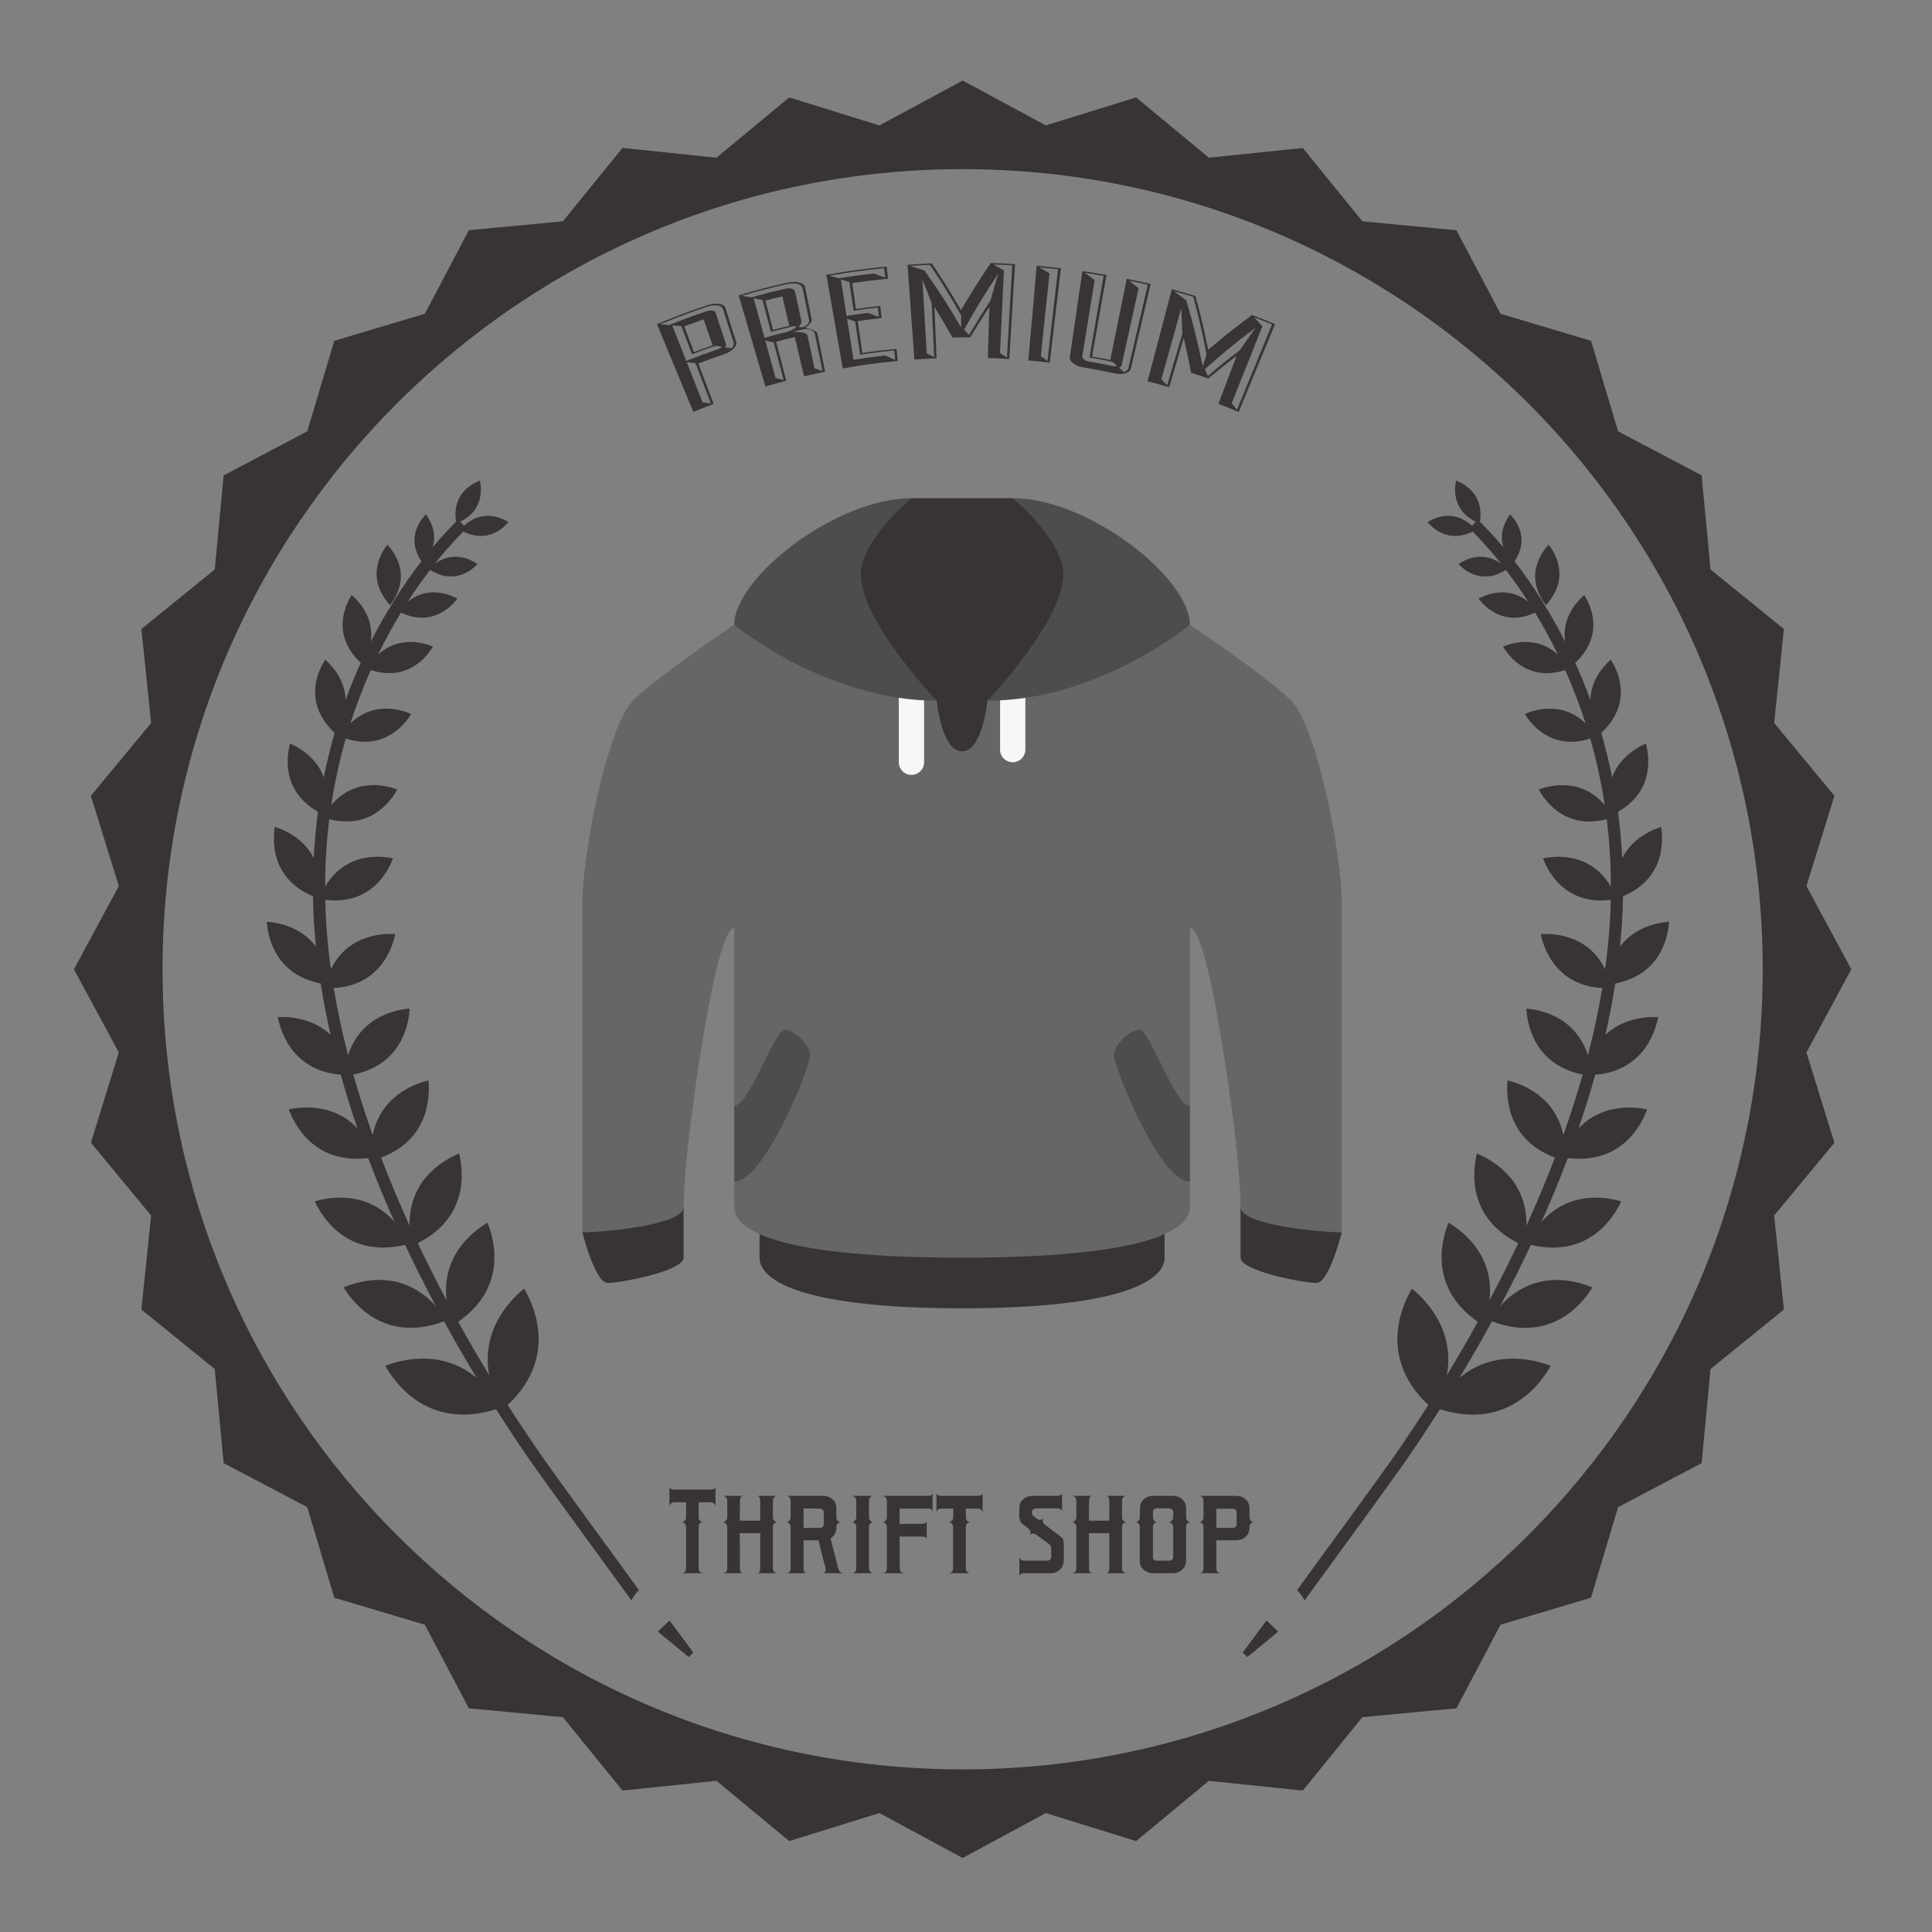 <?xml version="1.0" encoding="utf-8"?>
<!-- Generator: Adobe Illustrator 16.0.3, SVG Export Plug-In . SVG Version: 6.00 Build 0)  -->
<!DOCTYPE svg PUBLIC "-//W3C//DTD SVG 1.1//EN" "http://www.w3.org/Graphics/SVG/1.1/DTD/svg11.dtd">
<svg version="1.1" xmlns="http://www.w3.org/2000/svg" xmlns:xlink="http://www.w3.org/1999/xlink" x="0px" y="0px" width="160px"
	 height="160px" viewBox="0 0 160 160" enable-background="new 0 0 160 160" xml:space="preserve">
<rect x="0" y="0" width="160" height="160" fill="#808080" stroke="none"/>
<g id="レイヤー_19">
	<path fill="#383433" d="M149.602,87.158l3.715-6.885l-3.715-6.892l2.315-7.475l-4.989-6.032l0.807-7.782l-6.077-4.929l-0.735-7.792
		l-6.92-3.648l-2.238-7.497l-7.498-2.24l-3.652-6.917l-7.791-0.741l-4.93-6.072l-7.782,0.804l-6.024-4.991l-7.482,2.318
		l-6.883-3.718l-6.893,3.718l-7.47-2.318l-6.028,4.991l-7.78-0.808l-4.935,6.076l-7.786,0.736l-3.65,6.922l-7.498,2.24l-2.237,7.496
		l-6.924,3.649l-0.738,7.791l-6.075,4.93l0.807,7.782l-4.989,6.031l2.313,7.475l-3.716,6.894l3.716,6.885l-2.313,7.476l4.989,6.029
		l-0.807,7.784l6.075,4.93l0.738,7.793l6.924,3.646l2.237,7.5l7.498,2.236l3.65,6.922l7.786,0.736l4.935,6.076l7.78-0.809
		l6.028,4.991l7.47-2.319l6.893,3.719l6.883-3.719l7.479,2.319l6.026-4.987l7.781,0.805l4.93-6.076l7.793-0.736l3.65-6.922
		l7.494-2.236l2.242-7.5l6.922-3.646l0.735-7.793l6.077-4.93l-0.807-7.784l4.989-6.028L149.602,87.158z M79.719,146.533
		c-36.595,0-66.258-29.665-66.258-66.26c0-36.604,29.663-66.267,66.258-66.267c36.598,0,66.261,29.664,66.261,66.267
		C145.979,116.868,116.316,146.533,79.719,146.533z"/>
	<g>
		<g>
			<path fill="#383433" d="M128.254,45.113c-0.318,0.348-2.205,2.378-0.227,5.005C130.236,47.685,128.545,45.492,128.254,45.113z"/>
			<path fill="#383433" d="M137.324,84.233c-0.506-0.019-2.699-0.105-4.375,1.466c0.32-1.408,0.6-2.826,0.823-4.252
				c4.103-0.792,4.407-4.46,4.462-5.116c-0.492,0.041-2.678,0.231-4.072,2.051c0.07-0.705,0.131-1.41,0.174-2.115
				c0.039-0.691,0.061-1.371,0.07-2.041c3.779-1.589,3.256-5.122,3.163-5.746c-0.431,0.141-2.298,0.75-3.224,2.586
				c-0.066-1.322-0.186-2.6-0.354-3.835c3.285-1.869,2.462-5.083,2.315-5.654c-0.397,0.177-2.118,0.945-2.793,2.802
				c-0.258-1.28-0.562-2.507-0.902-3.678c2.894-2.726,1.094-5.579,0.785-6.07c-0.303,0.272-1.63,1.464-1.691,3.329
				c-0.393-1.078-0.813-2.102-1.25-3.065c2.654-2.5,1.032-5.152,0.751-5.615c-0.328,0.287-1.92,1.68-1.58,3.879
				c-0.638-1.258-1.295-2.405-1.941-3.435c-0.785-1.253-1.555-2.331-2.252-3.238c1.365-2.076-0.115-3.616-0.371-3.887
				c-0.175,0.238-1,1.358-0.549,2.741c-0.926-1.107-1.635-1.819-1.954-2.127c0.392-2.499-1.63-3.278-1.979-3.412
				c-0.071,0.359-0.473,2.37,1.633,3.406l-0.307,0.342c-1.666-1.536-3.378-0.497-3.688-0.311c0.24,0.281,1.604,1.85,3.734,0.783
				c0.412,0.401,1.286,1.303,2.381,2.685c-1.689-1.251-3.256-0.185-3.548,0.011c0.265,0.274,1.774,1.836,3.927,0.482
				c0.579,0.756,1.205,1.635,1.851,2.637c-1.831-1.469-3.744-0.451-4.113-0.259c0.284,0.365,1.896,2.45,4.679,1.164
				c0.636,1.046,1.276,2.203,1.895,3.474c-1.895-1.729-4.117-0.841-4.549-0.667c0.276,0.449,1.849,3.008,5.148,1.946
				c0.61,1.362,1.184,2.837,1.691,4.423c-2.088-2.024-4.563-0.983-5.039-0.788c0.299,0.472,1.986,3.135,5.424,2.039
				c0.492,1.713,0.9,3.547,1.197,5.498c-2.139-2.48-4.94-1.474-5.469-1.283c0.295,0.519,1.941,3.423,5.636,2.454
				c0.222,1.768,0.338,3.631,0.339,5.579c-1.847-3.083-5.029-2.447-5.615-2.329c0.229,0.59,1.52,3.93,5.605,3.438
				c-0.014,0.557-0.028,1.115-0.061,1.687c-0.077,1.353-0.219,2.707-0.404,4.057c-1.529-3.106-4.719-2.94-5.331-2.911
				c0.142,0.644,0.939,4.231,5.097,4.469c-0.311,1.871-0.713,3.733-1.189,5.575c-1.102-3.486-4.463-3.817-5.101-3.88
				c0.047,0.695,0.315,4.588,4.67,5.467c-0.479,1.692-1.02,3.363-1.605,5.004c-0.735-3.521-3.984-4.358-4.62-4.52
				c-0.059,0.729-0.393,4.781,3.93,6.392c-0.74,1.936-1.537,3.822-2.371,5.646c0.104-4.201-3.431-5.691-4.098-5.975
				c-0.176,0.762-1.189,5.109,3.43,7.414c-0.781,1.645-1.584,3.232-2.393,4.75c0.498-4.081-2.754-6.06-3.383-6.44
				c-0.303,0.764-2.018,5.111,2.424,8.209c-0.867,1.565-1.729,3.04-2.566,4.419c0.77-4.131-2.283-6.662-2.893-7.168
				c-0.467,0.809-3.113,5.416,1.358,9.634c-1.127,1.765-2.173,3.31-3.071,4.591c-0.771,1.1-4.123,5.705-7.809,10.757
				c0.265,0.238,0.475,0.524,0.629,0.841c3.756-5.146,7.209-9.889,8-11.018c0.937-1.336,2.034-2.961,3.215-4.816
				c5.998,1.892,8.706-2.78,9.177-3.598c-0.742-0.273-4.397-1.634-7.567,1.002c0.881-1.459,1.787-3.023,2.695-4.682
				c5.308,1.986,7.879-2.104,8.32-2.811c-0.713-0.293-4.559-1.875-7.641,1.551c0.863-1.617,1.718-3.311,2.549-5.073
				c5.17,1.216,7.137-2.89,7.477-3.604c-0.664-0.19-4.074-1.153-6.602,1.698c0.765-1.71,1.495-3.476,2.178-5.282
				c4.805,0.582,6.315-3.34,6.578-4.035c-0.6-0.119-3.519-0.697-5.684,1.565c0.502-1.455,0.962-2.937,1.38-4.433
				C136.407,88.652,137.185,84.905,137.324,84.233z"/>
		</g>
		<polygon fill="#383433" points="102.914,136.855 103.299,137.226 105.857,135.127 104.889,134.203 		"/>
	</g>
	<g>
		<g>
			<path fill="#383433" d="M32.08,45.113c-0.291,0.379-1.984,2.571,0.226,5.005C34.285,47.492,32.398,45.461,32.08,45.113z"/>
			<path fill="#383433" d="M45.12,120.943c-0.899-1.281-1.945-2.826-3.072-4.591c4.47-4.218,1.824-8.825,1.356-9.634
				c-0.609,0.506-3.66,3.037-2.892,7.168c-0.836-1.379-1.699-2.854-2.567-4.419c4.443-3.098,2.728-7.445,2.425-8.209
				c-0.63,0.381-3.882,2.359-3.382,6.44c-0.809-1.518-1.611-3.105-2.393-4.75c4.618-2.305,3.604-6.652,3.428-7.414
				c-0.666,0.283-4.199,1.773-4.098,5.975c-0.833-1.823-1.631-3.71-2.37-5.646c4.321-1.61,3.99-5.663,3.93-6.392
				c-0.636,0.161-3.886,0.998-4.622,4.52c-0.585-1.641-1.124-3.312-1.604-5.004c4.354-0.879,4.622-4.771,4.669-5.467
				c-0.638,0.063-3.997,0.394-5.1,3.88c-0.478-1.842-0.88-3.704-1.189-5.575c4.156-0.238,4.954-3.825,5.097-4.469
				c-0.612-0.029-3.802-0.195-5.333,2.911c-0.185-1.351-0.326-2.704-0.403-4.057c-0.032-0.572-0.046-1.13-0.06-1.687
				c4.086,0.493,5.377-2.847,5.606-3.438c-0.587-0.119-3.77-0.754-5.616,2.329c0.001-1.948,0.118-3.811,0.338-5.579
				c3.694,0.969,5.34-1.936,5.635-2.454c-0.528-0.191-3.33-1.197-5.468,1.283c0.296-1.95,0.704-3.785,1.197-5.498
				c3.437,1.097,5.125-1.566,5.424-2.039c-0.477-0.196-2.951-1.236-5.04,0.788c0.509-1.585,1.082-3.061,1.693-4.423
				c3.299,1.062,4.872-1.497,5.148-1.946c-0.433-0.174-2.653-1.061-4.55,0.667c0.62-1.271,1.261-2.428,1.896-3.474
				c2.782,1.286,4.393-0.799,4.677-1.164c-0.369-0.192-2.279-1.21-4.113,0.259c0.646-1.002,1.271-1.881,1.849-2.637
				c2.154,1.354,3.665-0.208,3.928-0.482c-0.291-0.196-1.859-1.262-3.546-0.011c1.093-1.382,1.967-2.284,2.38-2.685
				c2.13,1.067,3.495-0.502,3.735-0.783c-0.31-0.186-2.023-1.225-3.688,0.311l-0.308-0.342c2.105-1.036,1.705-3.047,1.632-3.406
				c-0.349,0.134-2.371,0.913-1.979,3.412c-0.319,0.308-1.028,1.021-1.953,2.127c0.451-1.383-0.375-2.503-0.55-2.741
				c-0.255,0.271-1.736,1.812-0.37,3.887c-0.699,0.907-1.467,1.984-2.253,3.238c-0.647,1.029-1.304,2.177-1.942,3.435
				c0.34-2.199-1.252-3.593-1.581-3.879c-0.279,0.463-1.902,3.115,0.752,5.615c-0.438,0.964-0.856,1.987-1.25,3.065
				c-0.061-1.865-1.388-3.057-1.692-3.329c-0.308,0.492-2.109,3.344,0.785,6.07c-0.342,1.17-0.644,2.398-0.902,3.678
				c-0.674-1.857-2.396-2.625-2.793-2.802c-0.146,0.571-0.97,3.785,2.316,5.654c-0.167,1.235-0.288,2.514-0.354,3.835
				c-0.925-1.836-2.793-2.445-3.224-2.586c-0.093,0.625-0.615,4.157,3.163,5.746c0.01,0.67,0.031,1.35,0.071,2.041
				c0.042,0.706,0.104,1.411,0.173,2.115c-1.395-1.82-3.579-2.011-4.073-2.051c0.057,0.656,0.359,4.324,4.463,5.116
				c0.223,1.426,0.502,2.844,0.824,4.252c-1.677-1.571-3.87-1.484-4.375-1.466c0.139,0.672,0.916,4.419,5.214,4.772
				c0.418,1.496,0.878,2.978,1.38,4.433c-2.165-2.263-5.083-1.685-5.686-1.565c0.264,0.695,1.775,4.617,6.58,4.035
				c0.683,1.807,1.413,3.572,2.178,5.282c-2.525-2.852-5.936-1.889-6.602-1.698c0.339,0.715,2.307,4.82,7.477,3.604
				c0.831,1.763,1.687,3.456,2.549,5.073c-3.083-3.426-6.928-1.844-7.639-1.551c0.44,0.707,3.012,4.797,8.319,2.811
				c0.908,1.658,1.816,3.223,2.696,4.682c-3.171-2.636-6.827-1.275-7.568-1.002c0.47,0.817,3.179,5.489,9.176,3.598
				c1.181,1.855,2.279,3.48,3.216,4.816c0.791,1.129,4.244,5.871,8,11.018c0.155-0.316,0.364-0.603,0.63-0.841
				C49.242,126.648,45.889,122.043,45.12,120.943z"/>
		</g>
		<polygon fill="#383433" points="57.42,136.855 57.034,137.226 54.477,135.127 55.445,134.203 		"/>
	</g>
	<g id="text_19_">
		<g>
			<g>
				<path fill="#383433" d="M54.406,26.843c1.653-0.685,2.489-0.998,4.175-1.567c0.73-0.248,1.387-0.123,1.496,0.22
					c0.355,1.127,0.533,1.693,0.888,2.821c0.109,0.343-0.346,0.803-1.01,1.027c-0.854,0.288-1.276,0.439-2.121,0.759
					c0.508,1.337,0.761,2.007,1.267,3.344c-0.675,0.256-1.013,0.39-1.683,0.667c-0.547-1.321-0.821-1.981-1.368-3.302
					C55.392,29.225,55.063,28.431,54.406,26.843z M60.105,28.442c0.061,0.181-0.045,0.275-0.079,0.31
					c0.22,0.036,0.33,0.055,0.547,0.092c0.135-0.139,0.236-0.313,0.178-0.496c-0.352-1.101-0.526-1.649-0.877-2.75
					c-0.095-0.301-0.594-0.44-1.323-0.193c-1.57,0.533-2.348,0.824-3.891,1.457c0.304,0.021,0.457,0.033,0.758,0.058
					c1.22-0.486,1.834-0.714,3.071-1.137c0.361-0.124,0.712-0.073,0.772,0.109C59.598,26.911,59.768,27.421,60.105,28.442z
					 M56.833,29.89c1.058-0.417,1.587-0.613,2.659-0.981c0.142-0.048,0.212-0.109,0.295-0.197c-0.21-0.034-0.318-0.049-0.529-0.08
					c-0.782,0.27-1.169,0.412-1.945,0.708c-0.357-0.932-0.534-1.398-0.891-2.331c-0.298-0.026-0.45-0.037-0.75-0.059
					C56.136,28.125,56.37,28.714,56.833,29.89z M58.185,33.318c0.275,0.036,0.415,0.057,0.688,0.096
					c-0.511-1.335-0.766-2.004-1.277-3.339c-0.287-0.034-0.433-0.05-0.722-0.081C57.398,31.324,57.661,31.988,58.185,33.318z
					 M58.27,26.451c-0.641,0.225-0.963,0.341-1.6,0.583c0.322,0.85,0.482,1.276,0.805,2.126c0.615-0.233,0.924-0.346,1.543-0.563
					C58.719,27.739,58.57,27.309,58.27,26.451z"/>
				<path fill="#383433" d="M65.826,27.917c-0.622,0.145-0.93,0.221-1.549,0.383c0.337,1.292,0.504,1.938,0.84,3.23
					c-0.693,0.181-1.041,0.277-1.729,0.479c-0.886-3.021-1.328-4.531-2.214-7.552c1.606-0.471,2.415-0.681,4.042-1.049
					c0.747-0.169,1.381,0.022,1.453,0.375c0.221,1.075,0.333,1.612,0.553,2.687c0.057,0.275-0.531,0.675-0.531,0.675
					c0.001,0.005,0.947,0.193,1.002,0.469c0.256,1.27,0.384,1.905,0.64,3.174c-0.7,0.141-1.049,0.216-1.747,0.379
					C66.282,29.867,66.129,29.218,65.826,27.917z M62.228,24.624c1.116-0.31,1.676-0.452,2.801-0.712
					c0.37-0.085,0.758,0.002,0.803,0.21c0.212,0.961,0.315,1.443,0.527,2.405c0.064,0.296-0.227,0.546-0.227,0.546
					c0.134,0.016,0.2,0.022,0.333,0.039c0.401-0.146,0.588-0.401,0.54-0.632c-0.219-1.048-0.328-1.572-0.547-2.619
					c-0.065-0.308-0.542-0.5-1.288-0.33c-1.507,0.344-2.26,0.539-3.752,0.97C61.743,24.549,61.906,24.573,62.228,24.624z
					 M63.313,27.975c0.688-0.189,1.033-0.28,1.725-0.449c0.329-0.08,0.748-0.258,0.938-0.475c-0.134-0.016-0.204-0.023-0.338-0.038
					c0,0-0.099,0.046-0.244,0.081c-0.623,0.147-0.933,0.226-1.553,0.39c-0.279-1.056-0.416-1.585-0.695-2.642
					c-0.291-0.058-0.438-0.087-0.732-0.141C62.774,26.01,62.953,26.666,63.313,27.975z M64.072,28.351
					c-0.277-0.062-0.417-0.09-0.696-0.149c0.34,1.24,0.511,1.86,0.851,3.1c0.269,0.066,0.404,0.101,0.671,0.17
					C64.568,30.225,64.401,29.599,64.072,28.351z M64.021,27.32c0.538-0.14,0.807-0.208,1.347-0.336
					c-0.232-0.975-0.347-1.463-0.579-2.439c-0.562,0.133-0.841,0.203-1.4,0.349C63.643,25.864,63.768,26.35,64.021,27.32z
					 M67.459,30.511c0.263,0.081,0.398,0.123,0.659,0.208c-0.252-1.225-0.379-1.838-0.631-3.063c-0.065-0.319-0.5-0.448-0.901-0.395
					l-0.969,0.221c0,0,1.183-0.038,1.256,0.303C67.108,28.874,67.225,29.42,67.459,30.511z"/>
				<path fill="#383433" d="M74.345,29.895c-1.826,0.175-2.738,0.299-4.55,0.617c-0.543-3.101-0.816-4.652-1.359-7.751
					c1.992-0.35,2.993-0.486,5-0.685c0.04,0.403,0.06,0.604,0.1,1.007c-1.186,0.117-1.779,0.189-2.96,0.36
					c0.125,0.859,0.187,1.289,0.311,2.147c0.804-0.116,1.207-0.167,2.012-0.257c0.046,0.402,0.069,0.603,0.115,1.005
					c-0.793,0.089-1.189,0.14-1.981,0.254c0.152,1.055,0.229,1.582,0.382,2.636c1.133-0.164,1.701-0.232,2.837-0.341
					C74.29,29.29,74.307,29.491,74.345,29.895z M69.46,23.045c1.154-0.185,1.735-0.265,2.893-0.399
					c0.384,0.136,0.573,0.206,0.953,0.348c-0.032-0.313-0.05-0.47-0.082-0.783c-1.825,0.187-2.736,0.312-4.549,0.624
					C68.989,22.916,69.148,22.958,69.46,23.045z M70.11,26.162c0.705-0.111,1.058-0.162,1.764-0.253
					c0.369,0.134,0.552,0.202,0.915,0.34c-0.036-0.313-0.052-0.469-0.088-0.782c-0.804,0.093-1.207,0.147-2.009,0.266
					c-0.14-0.948-0.211-1.422-0.351-2.37c-0.282-0.09-0.424-0.134-0.708-0.221C69.825,24.351,69.919,24.954,70.11,26.162z
					 M70.686,29.793c1.042-0.166,1.568-0.236,2.615-0.355c0.337,0.143,0.503,0.217,0.835,0.365c-0.032-0.313-0.047-0.47-0.078-0.784
					c-1.135,0.113-1.701,0.183-2.83,0.35c-0.163-1.098-0.241-1.647-0.403-2.747c-0.269-0.091-0.406-0.137-0.678-0.227
					C70.363,27.755,70.471,28.434,70.686,29.793z"/>
				<path fill="#383433" d="M81.807,29.65c0.053-1.698,0.08-2.548,0.131-4.248c-0.656,1.006-0.975,1.513-1.583,2.535
					c-0.593-0.004-0.89-0.001-1.483,0.01c-0.572-1.015-0.868-1.519-1.486-2.52c0.07,1.699,0.104,2.547,0.174,4.245
					c-0.734,0.031-1.102,0.052-1.834,0.105c-0.229-3.139-0.341-4.71-0.569-7.849c0.804-0.058,1.208-0.082,2.013-0.116
					c1.023,1.531,1.507,2.309,2.419,3.877c0.924-1.58,1.417-2.363,2.46-3.905c0.805,0.024,1.207,0.042,2.012,0.091
					c-0.191,3.14-0.287,4.715-0.477,7.856C82.873,29.689,82.52,29.672,81.807,29.65z M79.598,27.127
					c-0.002-0.409-0.003-0.612-0.006-1.022c-0.966-1.689-1.481-2.525-2.575-4.173c-0.651,0.029-0.977,0.047-1.628,0.092
					c0.475,0.148,0.711,0.225,1.182,0.38C77.867,24.264,78.474,25.21,79.598,27.127z M77.16,25.123
					c-0.299-0.788-0.453-1.181-0.769-1.965c0.144,2.441,0.213,3.662,0.356,6.104c0.246,0.122,0.368,0.184,0.612,0.308
					C77.279,27.791,77.24,26.901,77.16,25.123z M82.039,24.865c0.242-0.878,0.367-1.317,0.623-2.193
					c-1.207,1.823-1.772,2.75-2.818,4.624c0.164,0.179,0.247,0.27,0.41,0.45C80.936,26.584,81.293,26.007,82.039,24.865z
					 M83.393,29.608c0.174-3.052,0.262-4.583,0.438-7.634c-0.623-0.036-0.938-0.05-1.563-0.071c0.352,0.192,0.527,0.29,0.873,0.486
					c-0.129,2.738-0.195,4.109-0.324,6.849C83.049,29.385,83.162,29.46,83.393,29.608z"/>
				<path fill="#383433" d="M85.854,22.009c0.805,0.071,1.205,0.112,2.006,0.207c-0.369,3.125-0.557,4.691-0.926,7.816
					c-0.707-0.083-1.063-0.121-1.771-0.183C85.436,26.714,85.576,25.144,85.854,22.009z M86.766,22.549
					c0.059,0.037,0.09,0.057,0.148,0.094c-0.289,2.74-0.432,4.113-0.719,6.854c0.223,0.159,0.332,0.239,0.553,0.4
					c0.348-3.037,0.523-4.56,0.873-7.596c-0.621-0.071-0.932-0.103-1.557-0.16C86.348,22.303,86.486,22.384,86.766,22.549z"/>
				<path fill="#383433" d="M91.635,22.773c-0.477,2.7-0.717,4.052-1.193,6.753c0.604,0.107,0.904,0.164,1.506,0.285
					c0.545-2.688,0.818-4.032,1.365-6.72c0.795,0.161,1.191,0.247,1.98,0.433c-0.658,2.805-0.988,4.21-1.645,7.015
					c-0.082,0.35-0.678,0.522-1.318,0.386c-1.057-0.226-1.586-0.326-2.648-0.502c-0.625-0.104-1.133-0.485-1.082-0.841
					c0.416-2.851,0.623-4.28,1.039-7.13C90.439,22.568,90.838,22.632,91.635,22.773z M89.631,29.502
					c-0.029,0.178,0.221,0.377,0.537,0.432c0.803,0.139,1.205,0.216,2.004,0.382c0.139,0.029,0.223,0.013,0.334-0.021
					c-0.152-0.134-0.229-0.199-0.383-0.332c-0.758-0.157-1.137-0.229-1.898-0.361c0.467-2.703,0.703-4.056,1.17-6.758
					c-0.617-0.107-0.928-0.157-1.549-0.249c0.328,0.235,0.49,0.354,0.811,0.593C90.244,25.713,90.041,26.977,89.631,29.502z
					 M93.514,23.247c0.314,0.249,0.471,0.374,0.781,0.626c-0.561,2.538-0.842,3.808-1.4,6.346c-0.041,0.187-0.172,0.215-0.217,0.229
					c0.158,0.14,0.238,0.211,0.395,0.353c0.176-0.052,0.342-0.152,0.383-0.338c0.637-2.751,0.959-4.128,1.598-6.879
					C94.438,23.441,94.129,23.374,93.514,23.247z"/>
				<path fill="#383433" d="M100.904,33.448c0.6-1.589,0.9-2.385,1.502-3.974c-0.959,0.733-1.428,1.108-2.342,1.874
					c-0.568-0.199-0.855-0.294-1.426-0.479c-0.217-1.148-0.338-1.722-0.604-2.872c-0.484,1.629-0.727,2.445-1.209,4.074
					c-0.711-0.211-1.072-0.312-1.787-0.5c0.801-3.043,1.203-4.567,2.006-7.61c0.785,0.207,1.178,0.317,1.959,0.548
					c0.48,1.784,0.689,2.678,1.055,4.461c1.398-1.19,2.127-1.769,3.631-2.883c0.766,0.29,1.146,0.441,1.906,0.755
					c-1.207,2.909-1.809,4.363-3.01,7.271C101.916,33.837,101.58,33.704,100.904,33.448z M99.602,30.333
					c0.131-0.388,0.193-0.581,0.324-0.969c-0.375-1.915-0.596-2.875-1.105-4.792c-0.633-0.186-0.947-0.275-1.584-0.444
					c0.406,0.294,0.605,0.444,1.006,0.744C98.875,27.055,99.146,28.149,99.602,30.333z M97.918,27.636
					c-0.029-0.844-0.047-1.265-0.094-2.109c-0.658,2.356-0.986,3.534-1.643,5.89c0.195,0.195,0.289,0.293,0.482,0.491
					C97.164,30.199,97.418,29.345,97.918,27.636z M102.678,29c0.52-0.751,0.783-1.125,1.314-1.869
					c-1.752,1.325-2.596,2.015-4.207,3.442c0.1,0.224,0.148,0.336,0.244,0.56C101.061,30.26,101.59,29.833,102.678,29z
					 M102.441,33.934c1.158-2.829,1.742-4.243,2.904-7.072c-0.592-0.242-0.887-0.359-1.482-0.587c0.277,0.298,0.41,0.448,0.68,0.749
					c-1.018,2.548-1.525,3.822-2.537,6.37C102.182,33.608,102.268,33.717,102.441,33.934z"/>
			</g>
		</g>
	</g>
	<g>
		<path fill="#383433" d="M55.619,124.471c-0.057,0.039-0.098,0.08-0.124,0.123c-0.035,0.052-0.052,0.113-0.052,0.182v-1.65
			c0,0.043,0.018,0.082,0.052,0.117c0.026,0.034,0.067,0.063,0.124,0.084c0.056,0.021,0.136,0.032,0.24,0.032h2.977
			c0.182,0,0.303-0.038,0.364-0.116c0.034-0.035,0.052-0.074,0.052-0.117v1.65c0-0.068-0.018-0.13-0.052-0.182
			c-0.026-0.043-0.07-0.084-0.13-0.123s-0.139-0.059-0.234-0.059h-0.975v1.287c0.009,0.086,0.033,0.153,0.072,0.201
			c0.039,0.047,0.08,0.08,0.124,0.098c0.052,0.025,0.108,0.039,0.169,0.039c-0.061,0.008-0.117,0.025-0.169,0.051
			c-0.043,0.018-0.084,0.051-0.124,0.098c-0.039,0.049-0.063,0.111-0.072,0.189v3.496c0,0.104,0.02,0.185,0.059,0.241
			c0.039,0.056,0.08,0.097,0.124,0.124c0.052,0.034,0.117,0.051,0.195,0.051h-1.781c0.069,0,0.13-0.017,0.182-0.051
			c0.043-0.027,0.084-0.068,0.124-0.124c0.039-0.057,0.059-0.137,0.059-0.241v-3.405c0-0.096-0.022-0.173-0.065-0.234
			c-0.043-0.061-0.086-0.104-0.13-0.13c-0.052-0.035-0.113-0.052-0.182-0.052c0.069,0,0.13-0.018,0.182-0.052
			c0.043-0.026,0.086-0.067,0.13-0.124c0.043-0.056,0.065-0.136,0.065-0.24v-1.222h-0.962
			C55.755,124.412,55.675,124.432,55.619,124.471z"/>
		<path fill="#383433" d="M60.227,124.295c0-0.096-0.019-0.174-0.058-0.234s-0.081-0.104-0.124-0.13
			c-0.052-0.034-0.113-0.052-0.182-0.052h1.651c-0.043,0-0.083,0.018-0.117,0.052c-0.078,0.061-0.117,0.183-0.117,0.364
			l-0.013,1.638h1.69v-1.638c0-0.096-0.013-0.174-0.039-0.234c-0.026-0.061-0.052-0.104-0.078-0.13
			c-0.035-0.034-0.074-0.052-0.117-0.052h1.651c-0.069,0-0.13,0.018-0.182,0.052c-0.043,0.026-0.084,0.069-0.124,0.13
			s-0.059,0.139-0.059,0.234v1.339c0,0.104,0.02,0.185,0.059,0.24c0.039,0.057,0.084,0.098,0.136,0.124
			c0.052,0.034,0.117,0.052,0.195,0.052c-0.078,0-0.143,0.017-0.195,0.052c-0.052,0.025-0.097,0.067-0.136,0.123
			c-0.039,0.057-0.059,0.137-0.059,0.241v3.405c0,0.104,0.02,0.185,0.059,0.241c0.039,0.056,0.08,0.097,0.124,0.124
			c0.052,0.034,0.112,0.051,0.182,0.051h-1.651c0.043,0,0.083-0.017,0.117-0.051c0.026-0.027,0.052-0.068,0.078-0.124
			c0.026-0.057,0.039-0.137,0.039-0.241v-2.898h-1.69l0.013,2.898c0,0.104,0.011,0.185,0.033,0.241
			c0.021,0.056,0.049,0.097,0.084,0.124c0.034,0.034,0.073,0.051,0.117,0.051h-1.651c0.069,0,0.13-0.017,0.182-0.051
			c0.043-0.027,0.084-0.068,0.124-0.124c0.039-0.057,0.058-0.137,0.058-0.241v-3.405c0-0.104-0.021-0.185-0.065-0.241
			c-0.043-0.056-0.086-0.098-0.13-0.123c-0.061-0.035-0.125-0.052-0.195-0.052c0.069,0,0.134-0.018,0.195-0.052
			c0.043-0.026,0.086-0.067,0.13-0.124c0.043-0.056,0.065-0.136,0.065-0.24V124.295z"/>
		<path fill="#383433" d="M65.479,124.295c0-0.096-0.018-0.174-0.052-0.234c-0.035-0.061-0.074-0.104-0.117-0.13
			c-0.052-0.034-0.108-0.052-0.169-0.052h3.081c0.182,0.008,0.351,0.052,0.507,0.13c0.13,0.069,0.247,0.169,0.351,0.299
			s0.165,0.321,0.182,0.571v0.755c0,0.104,0.02,0.185,0.059,0.24c0.039,0.057,0.084,0.098,0.136,0.124
			c0.052,0.034,0.117,0.052,0.195,0.052c-0.069,0-0.13,0.017-0.182,0.052c-0.043,0.025-0.087,0.063-0.13,0.11
			c-0.044,0.048-0.07,0.115-0.078,0.202v0.143c-0.018,0.226-0.072,0.405-0.163,0.539c-0.091,0.135-0.197,0.236-0.318,0.306
			l0.637,2.47c0.018,0.104,0.052,0.185,0.104,0.241c0.052,0.056,0.104,0.097,0.156,0.124c0.061,0.034,0.125,0.051,0.195,0.051
			h-1.768c0.069,0,0.125-0.017,0.169-0.051c0.043-0.027,0.076-0.068,0.098-0.124c0.021-0.057,0.02-0.137-0.006-0.241l-0.585-2.313
			h-1.235v2.313c0,0.104,0.011,0.185,0.033,0.241c0.021,0.056,0.05,0.097,0.084,0.124c0.035,0.034,0.074,0.051,0.117,0.051h-1.638
			c0.061,0,0.117-0.017,0.169-0.051c0.043-0.027,0.083-0.068,0.117-0.124c0.034-0.057,0.052-0.137,0.052-0.241v-3.405
			c0-0.096-0.02-0.173-0.059-0.234c-0.039-0.061-0.08-0.104-0.124-0.13c-0.052-0.035-0.112-0.052-0.182-0.052
			c0.069,0,0.13-0.018,0.182-0.052c0.043-0.026,0.085-0.067,0.124-0.124c0.039-0.056,0.059-0.136,0.059-0.24V124.295z
			 M66.545,126.531h1.339c0.086,0,0.154-0.016,0.201-0.047c0.048-0.029,0.08-0.063,0.098-0.097c0.026-0.034,0.039-0.078,0.039-0.13
			v-1.04c0-0.052-0.013-0.095-0.039-0.13c-0.018-0.035-0.05-0.067-0.098-0.098c-0.047-0.03-0.115-0.05-0.201-0.059h-1.339V126.531z"
			/>
		<path fill="#383433" d="M70.913,124.295c0-0.096-0.019-0.174-0.058-0.234s-0.081-0.104-0.124-0.13
			c-0.052-0.034-0.113-0.052-0.182-0.052h1.781c-0.069,0-0.13,0.018-0.182,0.052c-0.043,0.026-0.084,0.069-0.124,0.13
			s-0.059,0.139-0.059,0.234v1.339c0,0.104,0.02,0.185,0.059,0.24c0.039,0.057,0.084,0.098,0.136,0.124
			c0.052,0.034,0.117,0.052,0.195,0.052c-0.078,0-0.143,0.017-0.195,0.052c-0.052,0.025-0.097,0.067-0.136,0.123
			c-0.039,0.057-0.059,0.137-0.059,0.241v3.405c0,0.104,0.02,0.185,0.059,0.241c0.039,0.056,0.08,0.097,0.124,0.124
			c0.052,0.034,0.112,0.051,0.182,0.051h-1.781c0.069,0,0.13-0.017,0.182-0.051c0.043-0.027,0.084-0.068,0.124-0.124
			c0.039-0.057,0.058-0.137,0.058-0.241v-3.405c0-0.104-0.021-0.185-0.065-0.241c-0.043-0.056-0.086-0.098-0.13-0.123
			c-0.061-0.035-0.125-0.052-0.195-0.052c0.069,0,0.134-0.018,0.195-0.052c0.043-0.026,0.086-0.067,0.13-0.124
			c0.043-0.056,0.065-0.136,0.065-0.24V124.295z"/>
		<path fill="#383433" d="M73.448,124.308c0-0.104-0.02-0.185-0.059-0.241c-0.039-0.056-0.08-0.097-0.124-0.123
			c-0.052-0.034-0.108-0.057-0.169-0.064h3.718c0.104,0,0.184-0.012,0.241-0.033c0.056-0.021,0.098-0.049,0.124-0.084
			c0.035-0.035,0.052-0.074,0.052-0.117v1.521c0-0.043-0.017-0.082-0.052-0.117c-0.026-0.026-0.067-0.053-0.124-0.078
			c-0.057-0.025-0.137-0.039-0.241-0.039H74.5v1.273l1.833-0.013c0.182,0,0.303-0.038,0.364-0.116
			c0.035-0.035,0.052-0.074,0.052-0.117v1.521c0-0.043-0.017-0.082-0.052-0.116c-0.026-0.027-0.069-0.053-0.13-0.078
			c-0.061-0.026-0.139-0.039-0.234-0.039H74.5l0.013,2.625c0,0.104,0.02,0.185,0.059,0.241c0.039,0.056,0.08,0.097,0.124,0.124
			c0.052,0.034,0.112,0.051,0.182,0.051h-1.781c0.061,0,0.117-0.017,0.169-0.051c0.043-0.027,0.084-0.068,0.124-0.124
			c0.039-0.057,0.059-0.137,0.059-0.241v-3.405c0-0.096-0.022-0.173-0.065-0.234c-0.043-0.061-0.087-0.104-0.13-0.13
			c-0.052-0.035-0.112-0.052-0.182-0.052c0.069,0,0.13-0.018,0.182-0.052c0.043-0.026,0.087-0.067,0.13-0.124
			c0.043-0.056,0.065-0.136,0.065-0.24V124.308z"/>
		<path fill="#383433" d="M77.732,124.99c-0.057,0.039-0.098,0.08-0.125,0.123c-0.035,0.053-0.052,0.113-0.052,0.182v-1.65
			c0,0.043,0.018,0.082,0.052,0.117c0.026,0.035,0.067,0.063,0.124,0.084c0.056,0.021,0.137,0.033,0.241,0.033h2.987
			c0.183,0,0.305-0.039,0.365-0.117c0.034-0.035,0.052-0.074,0.052-0.117v1.65c0-0.068-0.018-0.129-0.052-0.182
			c-0.026-0.043-0.069-0.084-0.132-0.123c-0.061-0.039-0.139-0.059-0.236-0.059h-0.971v0.702c0,0.104,0.02,0.185,0.061,0.24
			c0.04,0.057,0.083,0.098,0.128,0.124c0.054,0.034,0.121,0.052,0.202,0.052c-0.081,0-0.148,0.017-0.202,0.052
			c-0.045,0.025-0.088,0.069-0.128,0.13c-0.041,0.062-0.061,0.139-0.061,0.234v3.405c0,0.104,0.02,0.185,0.061,0.241
			c0.041,0.056,0.083,0.097,0.128,0.124c0.054,0.034,0.117,0.051,0.188,0.051h-1.794c0.069,0,0.13-0.017,0.182-0.051
			c0.043-0.027,0.084-0.068,0.124-0.124c0.039-0.057,0.059-0.137,0.059-0.241v-3.405c0-0.096-0.022-0.173-0.065-0.234
			c-0.043-0.061-0.086-0.104-0.13-0.13c-0.061-0.035-0.125-0.052-0.195-0.052c0.071,0,0.139-0.018,0.201-0.052
			c0.045-0.026,0.09-0.067,0.134-0.124c0.045-0.056,0.067-0.136,0.067-0.24v-0.702h-0.971
			C77.87,124.932,77.789,124.951,77.732,124.99z"/>
		<path fill="#383433" d="M84.614,126.154c-0.052-0.053-0.091-0.113-0.116-0.183c-0.026-0.069-0.046-0.137-0.059-0.202
			c-0.014-0.064-0.024-0.141-0.033-0.227l0.014-0.664c0.008-0.25,0.066-0.441,0.176-0.571c0.107-0.13,0.227-0.229,0.357-0.299
			c0.155-0.078,0.324-0.122,0.506-0.13h2.08c0.183,0,0.304-0.039,0.364-0.117c0.034-0.035,0.052-0.074,0.052-0.117v1.521
			c0-0.043-0.018-0.082-0.052-0.117c-0.026-0.035-0.069-0.065-0.13-0.092c-0.061-0.025-0.139-0.039-0.234-0.039h-1.742
			c-0.086,0.01-0.153,0.029-0.201,0.059c-0.047,0.031-0.08,0.063-0.098,0.098c-0.025,0.035-0.039,0.078-0.039,0.131v0.117
			c0,0.025,0.007,0.058,0.02,0.097c0.014,0.039,0.041,0.076,0.085,0.11l0.299,0.234c0.078,0.069,0.151,0.104,0.222,0.104
			c0.068,0,0.129-0.008,0.182-0.025c0.061-0.026,0.112-0.065,0.156-0.117c-0.035,0.052-0.057,0.108-0.065,0.169
			c-0.009,0.052-0.005,0.108,0.013,0.169s0.061,0.121,0.131,0.182l1.442,1.092c0.061,0.053,0.1,0.133,0.117,0.241
			c0.017,0.108,0.03,0.192,0.039,0.253v1.457h-0.013c-0.018,0.251-0.08,0.441-0.189,0.571c-0.107,0.13-0.223,0.229-0.344,0.3
			c-0.148,0.078-0.313,0.121-0.494,0.129h-2.223c-0.104,0-0.185,0.014-0.24,0.039c-0.057,0.026-0.098,0.057-0.124,0.092
			c-0.035,0.034-0.052,0.073-0.052,0.117v-1.651c0,0.069,0.017,0.13,0.052,0.182c0.026,0.044,0.067,0.085,0.124,0.124
			c0.056,0.039,0.136,0.059,0.24,0.059h1.885c0.078,0,0.141-0.016,0.188-0.046s0.08-0.063,0.097-0.098
			c0.027-0.034,0.044-0.078,0.053-0.13v-0.702c0-0.104-0.018-0.187-0.053-0.247c-0.034-0.061-0.061-0.1-0.077-0.117l-1.105-0.806
			c-0.087-0.061-0.162-0.093-0.228-0.098c-0.064-0.004-0.119,0.003-0.162,0.02c-0.053,0.026-0.104,0.065-0.156,0.117
			c0.035-0.061,0.057-0.121,0.064-0.183c0.01-0.051,0.003-0.107-0.02-0.168c-0.021-0.061-0.07-0.126-0.148-0.195L84.614,126.154z"/>
		<path fill="#383433" d="M89.139,124.295c0-0.096-0.02-0.174-0.059-0.234s-0.08-0.104-0.123-0.13
			c-0.053-0.034-0.113-0.052-0.183-0.052h1.651c-0.044,0-0.083,0.018-0.117,0.052c-0.078,0.061-0.117,0.183-0.117,0.364
			l-0.014,1.638h1.69v-1.638c0-0.096-0.013-0.174-0.038-0.234c-0.027-0.061-0.053-0.104-0.078-0.13
			c-0.035-0.034-0.074-0.052-0.117-0.052h1.65c-0.069,0-0.13,0.018-0.182,0.052c-0.043,0.026-0.084,0.069-0.123,0.13
			s-0.059,0.139-0.059,0.234v1.339c0,0.104,0.02,0.185,0.059,0.24c0.039,0.057,0.084,0.098,0.136,0.124
			c0.052,0.034,0.117,0.052,0.195,0.052c-0.078,0-0.144,0.017-0.195,0.052c-0.052,0.025-0.097,0.067-0.136,0.123
			c-0.039,0.057-0.059,0.137-0.059,0.241v3.405c0,0.104,0.02,0.185,0.059,0.241c0.039,0.056,0.08,0.097,0.123,0.124
			c0.052,0.034,0.112,0.051,0.182,0.051h-1.65c0.043,0,0.082-0.017,0.117-0.051c0.025-0.027,0.051-0.068,0.078-0.124
			c0.025-0.057,0.038-0.137,0.038-0.241v-2.898h-1.69l0.014,2.898c0,0.104,0.011,0.185,0.033,0.241
			c0.021,0.056,0.049,0.097,0.084,0.124c0.034,0.034,0.073,0.051,0.117,0.051h-1.651c0.069,0,0.13-0.017,0.183-0.051
			c0.043-0.027,0.084-0.068,0.123-0.124c0.039-0.057,0.059-0.137,0.059-0.241v-3.405c0-0.104-0.021-0.185-0.065-0.241
			c-0.044-0.056-0.087-0.098-0.13-0.123c-0.061-0.035-0.125-0.052-0.195-0.052c0.07,0,0.135-0.018,0.195-0.052
			c0.043-0.026,0.086-0.067,0.13-0.124c0.044-0.056,0.065-0.136,0.065-0.24V124.295z"/>
		<path fill="#383433" d="M94.391,126.466c0-0.104-0.02-0.185-0.059-0.241c-0.039-0.056-0.08-0.098-0.124-0.123
			c-0.052-0.035-0.112-0.052-0.182-0.052c0.069,0,0.13-0.018,0.182-0.052c0.044-0.026,0.085-0.067,0.124-0.124
			c0.039-0.056,0.059-0.136,0.059-0.24l0.025-0.755c0.009-0.25,0.067-0.441,0.176-0.571s0.228-0.229,0.357-0.299
			c0.156-0.078,0.325-0.122,0.507-0.13h1.703c0.19,0.008,0.364,0.052,0.521,0.13c0.129,0.069,0.248,0.169,0.357,0.299
			c0.107,0.13,0.17,0.321,0.188,0.571v0.755c0,0.104,0.02,0.185,0.059,0.24c0.039,0.057,0.08,0.098,0.124,0.124
			c0.052,0.034,0.112,0.052,0.183,0.052c-0.07,0-0.131,0.017-0.183,0.052c-0.044,0.025-0.085,0.067-0.124,0.123
			c-0.039,0.057-0.059,0.137-0.059,0.241v2.821c-0.018,0.251-0.082,0.441-0.194,0.571s-0.233,0.229-0.364,0.3
			c-0.156,0.078-0.329,0.121-0.52,0.129h-1.678c-0.19-0.008-0.363-0.051-0.52-0.129c-0.13-0.07-0.254-0.17-0.371-0.3
			c-0.116-0.13-0.18-0.32-0.188-0.571V126.466z M95.482,128.975c-0.009,0.052,0,0.096,0.025,0.13
			c0.018,0.034,0.048,0.067,0.092,0.098c0.043,0.03,0.107,0.046,0.195,0.046h1.026c0.087,0,0.153-0.016,0.202-0.046
			c0.047-0.03,0.079-0.063,0.097-0.098c0.026-0.034,0.039-0.078,0.039-0.13v-2.509c0-0.104-0.021-0.185-0.065-0.241
			c-0.043-0.056-0.086-0.098-0.129-0.123c-0.062-0.035-0.127-0.052-0.195-0.052c0.068,0,0.134-0.018,0.195-0.052
			c0.043-0.026,0.086-0.067,0.129-0.124c0.044-0.056,0.065-0.136,0.065-0.24v-0.429c0-0.053-0.013-0.096-0.039-0.131
			c-0.018-0.034-0.05-0.066-0.097-0.098c-0.049-0.029-0.115-0.049-0.202-0.059h-1.026c-0.088,0.01-0.152,0.029-0.195,0.059
			c-0.044,0.031-0.074,0.063-0.092,0.098c-0.025,0.035-0.034,0.078-0.025,0.131v0.429c0,0.104,0.02,0.185,0.059,0.24
			c0.039,0.057,0.08,0.098,0.123,0.124c0.053,0.034,0.113,0.052,0.182,0.052c-0.068,0-0.129,0.017-0.182,0.052
			c-0.043,0.025-0.084,0.067-0.123,0.123c-0.039,0.057-0.059,0.137-0.059,0.241V128.975z"/>
		<path fill="#383433" d="M99.668,124.295c0-0.096-0.018-0.174-0.052-0.234s-0.073-0.104-0.117-0.13
			c-0.052-0.034-0.108-0.052-0.169-0.052h3.081c0.19,0.008,0.364,0.052,0.521,0.13c0.129,0.069,0.248,0.169,0.357,0.299
			c0.107,0.13,0.17,0.321,0.188,0.571v0.755c0,0.104,0.02,0.185,0.059,0.24c0.039,0.057,0.08,0.098,0.124,0.124
			c0.052,0.034,0.112,0.052,0.182,0.052c-0.069,0-0.13,0.017-0.182,0.052c-0.044,0.025-0.085,0.067-0.124,0.123
			c-0.039,0.057-0.059,0.133-0.059,0.229v0.104c-0.018,0.252-0.08,0.441-0.188,0.572c-0.109,0.13-0.229,0.229-0.357,0.299
			c-0.156,0.078-0.33,0.121-0.521,0.13h-0.013h-1.664v2.313c0,0.104,0.02,0.185,0.059,0.241c0.039,0.056,0.08,0.097,0.123,0.124
			c0.053,0.034,0.113,0.051,0.182,0.051H99.33c0.061,0,0.117-0.017,0.169-0.051c0.044-0.027,0.083-0.068,0.117-0.124
			c0.034-0.057,0.052-0.137,0.052-0.241v-3.418c0-0.096-0.02-0.172-0.059-0.229c-0.039-0.056-0.08-0.098-0.123-0.123
			c-0.053-0.035-0.113-0.052-0.182-0.052c0.068,0,0.129-0.018,0.182-0.052c0.043-0.026,0.084-0.067,0.123-0.124
			c0.039-0.056,0.059-0.136,0.059-0.24V124.295z M100.734,126.531h1.339c0.087,0,0.153-0.016,0.201-0.047
			c0.048-0.029,0.08-0.063,0.098-0.097c0.026-0.034,0.039-0.078,0.039-0.13v-1.04c0-0.052-0.013-0.095-0.039-0.13
			c-0.018-0.035-0.05-0.065-0.098-0.092c-0.048-0.025-0.114-0.043-0.201-0.051h-1.339V126.531z"/>
	</g>
</g>
<g id="レイヤー_93">
	<g id="Cuffs_2_">
		<g>
			<path fill-rule="evenodd" clip-rule="evenodd" fill="#383433" d="M62.903,104.154c0,2.097,4.193,4.193,16.771,4.193
				c12.579,0,16.771-2.097,16.771-4.193v-2.096H62.903V104.154z M50.325,106.251c1.048,0,6.289-0.982,6.289-2.097
				c0-1.113,0-4.192,0-4.192l-8.386,2.097C48.229,102.059,49.277,106.251,50.325,106.251z M102.736,99.962c0,0,0,3.079,0,4.192
				c0,1.114,5.24,2.097,6.289,2.097c1.048,0,2.096-4.192,2.096-4.192L102.736,99.962z"/>
		</g>
	</g>
	<g id="Hoodie">
		<g>
			<path fill="#666666" d="M106.929,58.03c-2.097-2.097-8.386-6.289-8.386-6.289H60.807c0,0-6.29,4.192-8.386,6.289
				s-4.193,12.578-4.193,16.771v27.257c1.597,0,8.386-0.577,8.386-2.097c0-3.533,1.157-11.829,2.097-16.771
				c1.326-6.992,2.096-6.292,2.096-6.292s0,22.014,0,23.063c0,2.097,4.193,4.192,18.868,4.192s18.868-2.096,18.868-4.192
				c0-1.05,0-23.063,0-23.063s0.77-0.7,2.097,6.292c0.938,4.942,2.097,13.238,2.097,16.771c0,1.52,6.786,2.097,8.385,2.097V74.802
				C111.121,70.608,109.025,60.127,106.929,58.03z"/>
		</g>
	</g>
	<g id="String_4_">
		<g>
			<path fill-rule="evenodd" clip-rule="evenodd" fill="#F7F7F7" d="M75.482,56.837c-0.58,0-1.048,0.469-1.048,1.048v5.241
				c0,0.578,0.469,1.048,1.048,1.048c0.578,0,1.048-0.47,1.048-1.048v-5.241C76.53,57.306,76.061,56.837,75.482,56.837z
				 M83.868,56.837c-0.579,0-1.048,0.469-1.048,1.048v4.192c0,0.579,0.469,1.049,1.048,1.049c0.578,0,1.048-0.47,1.048-1.049v-4.192
				C84.916,57.306,84.446,56.837,83.868,56.837z"/>
		</g>
	</g>
	<g id="Pockets_11_">
		<g>
			<path fill-rule="evenodd" clip-rule="evenodd" fill="#4D4D4D" d="M94.35,85.287c-0.786,0-2.096,1.244-2.096,2.096
				c0,1.004,3.8,10.482,6.289,10.482v-6.289C97.298,91.576,95.245,85.287,94.35,85.287z M65,85.287
				c-0.896,0-2.948,6.289-4.193,6.289v6.289c2.49,0,6.29-9.479,6.29-10.482C67.097,86.531,65.786,85.287,65,85.287z"/>
		</g>
	</g>
	<g id="Interior_7_">
		<g>
			<path fill="#383433" d="M83.868,41.259h-8.386c0,0-8.386,3.184-8.386,6.289c0,4.177,10.481,10.482,10.481,10.482
				s0.394,4.193,2.097,4.193s2.097-4.193,2.097-4.193s10.482-6.306,10.482-10.482C92.254,44.442,83.868,41.259,83.868,41.259z"/>
		</g>
	</g>
	<g id="Hood_1_">
		<g>
			<path fill-rule="evenodd" clip-rule="evenodd" fill="#4D4D4D" d="M75.482,41.259c-6.289,0-14.675,6.599-14.675,10.482
				c0,0,7.573,6.289,16.771,6.289c0,0-6.289-6.578-6.289-10.482C71.289,44.743,75.482,41.259,75.482,41.259z M98.543,51.741
				c0-3.884-8.386-10.482-14.675-10.482c0,0,4.192,3.484,4.192,6.289c0,3.904-6.289,10.482-6.289,10.482
				C90.97,58.03,98.543,51.741,98.543,51.741z"/>
		</g>
	</g>
</g>
<g id="レイヤー_38" display="none">
	<g id="Cuffs_3_" display="inline">
		<g>
			<path fill-rule="evenodd" clip-rule="evenodd" fill="#638C3F" d="M62.917,104.176c0,2.087,4.174,4.173,16.693,4.173
				c12.52,0,16.692-2.086,16.692-4.173v-2.088H62.917V104.176z M50.397,106.263c1.043,0,6.259-0.979,6.259-2.087
				c0-1.109,0-4.173,0-4.173l-8.347,2.085C48.31,102.088,49.354,106.263,50.397,106.263z M102.562,100.003c0,0,0,3.063,0,4.173
				c0,1.107,5.217,2.087,6.26,2.087c1.044,0,2.086-4.175,2.086-4.175L102.562,100.003z"/>
		</g>
	</g>
	<g id="Hoodie_2_" display="inline">
		<g>
			<path fill="#88C057" d="M106.734,58.277c-2.086-2.086-8.346-6.259-8.346-6.259H60.831c0,0-6.26,4.173-8.347,6.259
				c-2.086,2.086-4.174,12.521-4.174,16.693c0,4.174,0,25.033,0,27.118c1.59,0,8.347-0.574,8.347-2.085
				c0-3.517,1.152-11.774,2.087-16.69c1.32-6.952,2.086-6.256,2.086-6.256s0,21.9,0,22.946c0,2.085,4.172,4.173,18.779,4.173
				s18.779-2.088,18.779-4.173c0-1.046,0-22.946,0-22.946s0.767-0.696,2.086,6.256c0.934,4.916,2.087,13.174,2.087,16.69
				c0,1.511,6.755,2.085,8.346,2.085c0-2.085,0-22.944,0-27.118C110.907,70.798,108.821,60.364,106.734,58.277z"/>
		</g>
	</g>
	<g id="String_2_" display="inline">
		<g>
			<path fill-rule="evenodd" clip-rule="evenodd" fill="#E6E6E6" d="M75.436,57.105c-0.577,0-1.043,0.466-1.043,1.043v5.216
				c0,0.576,0.466,1.043,1.043,1.043c0.576,0,1.044-0.467,1.044-1.043v-5.216C76.479,57.571,76.012,57.105,75.436,57.105z
				 M83.782,57.105c-0.577,0-1.044,0.466-1.044,1.043v4.173c0,0.575,0.467,1.043,1.044,1.043c0.576,0,1.044-0.468,1.044-1.043
				v-4.173C84.826,57.571,84.358,57.105,83.782,57.105z"/>
		</g>
	</g>
	<g id="Pockets_2_" display="inline">
		<g>
			<path fill-rule="evenodd" clip-rule="evenodd" fill="#75A64B" d="M94.216,85.396c-0.783,0-2.087,1.238-2.087,2.087
				c0,0.997,3.782,10.433,6.26,10.433v-6.261C97.149,91.655,95.106,85.396,94.216,85.396z M65.003,85.396
				c-0.892,0-2.934,6.259-4.172,6.259v6.261c2.478,0,6.26-9.436,6.26-10.433C67.09,86.635,65.786,85.396,65.003,85.396z"/>
		</g>
	</g>
	<g id="Interior_2_" display="inline">
		<g>
			<path fill="#517334" d="M83.782,41.585h-8.347c0,0-8.345,3.169-8.345,6.26c0,4.157,10.433,10.433,10.433,10.433
				s0.392,4.174,2.086,4.174c1.695,0,2.086-4.174,2.086-4.174s10.434-6.275,10.434-10.433
				C92.129,44.754,83.782,41.585,83.782,41.585z"/>
		</g>
	</g>
	<g id="Hood_3_" display="inline">
		<g>
			<path fill-rule="evenodd" clip-rule="evenodd" fill="#75A64B" d="M75.436,41.585c-6.259,0-14.605,6.568-14.605,10.434
				c0,0,7.537,6.259,16.692,6.259c0,0-6.26-6.547-6.26-10.433C71.263,45.054,75.436,41.585,75.436,41.585z M98.389,52.019
				c0-3.866-8.347-10.434-14.606-10.434c0,0,4.174,3.469,4.174,6.26c0,3.886-6.261,10.433-6.261,10.433
				C90.852,58.277,98.389,52.019,98.389,52.019z"/>
		</g>
	</g>
</g>
</svg>
